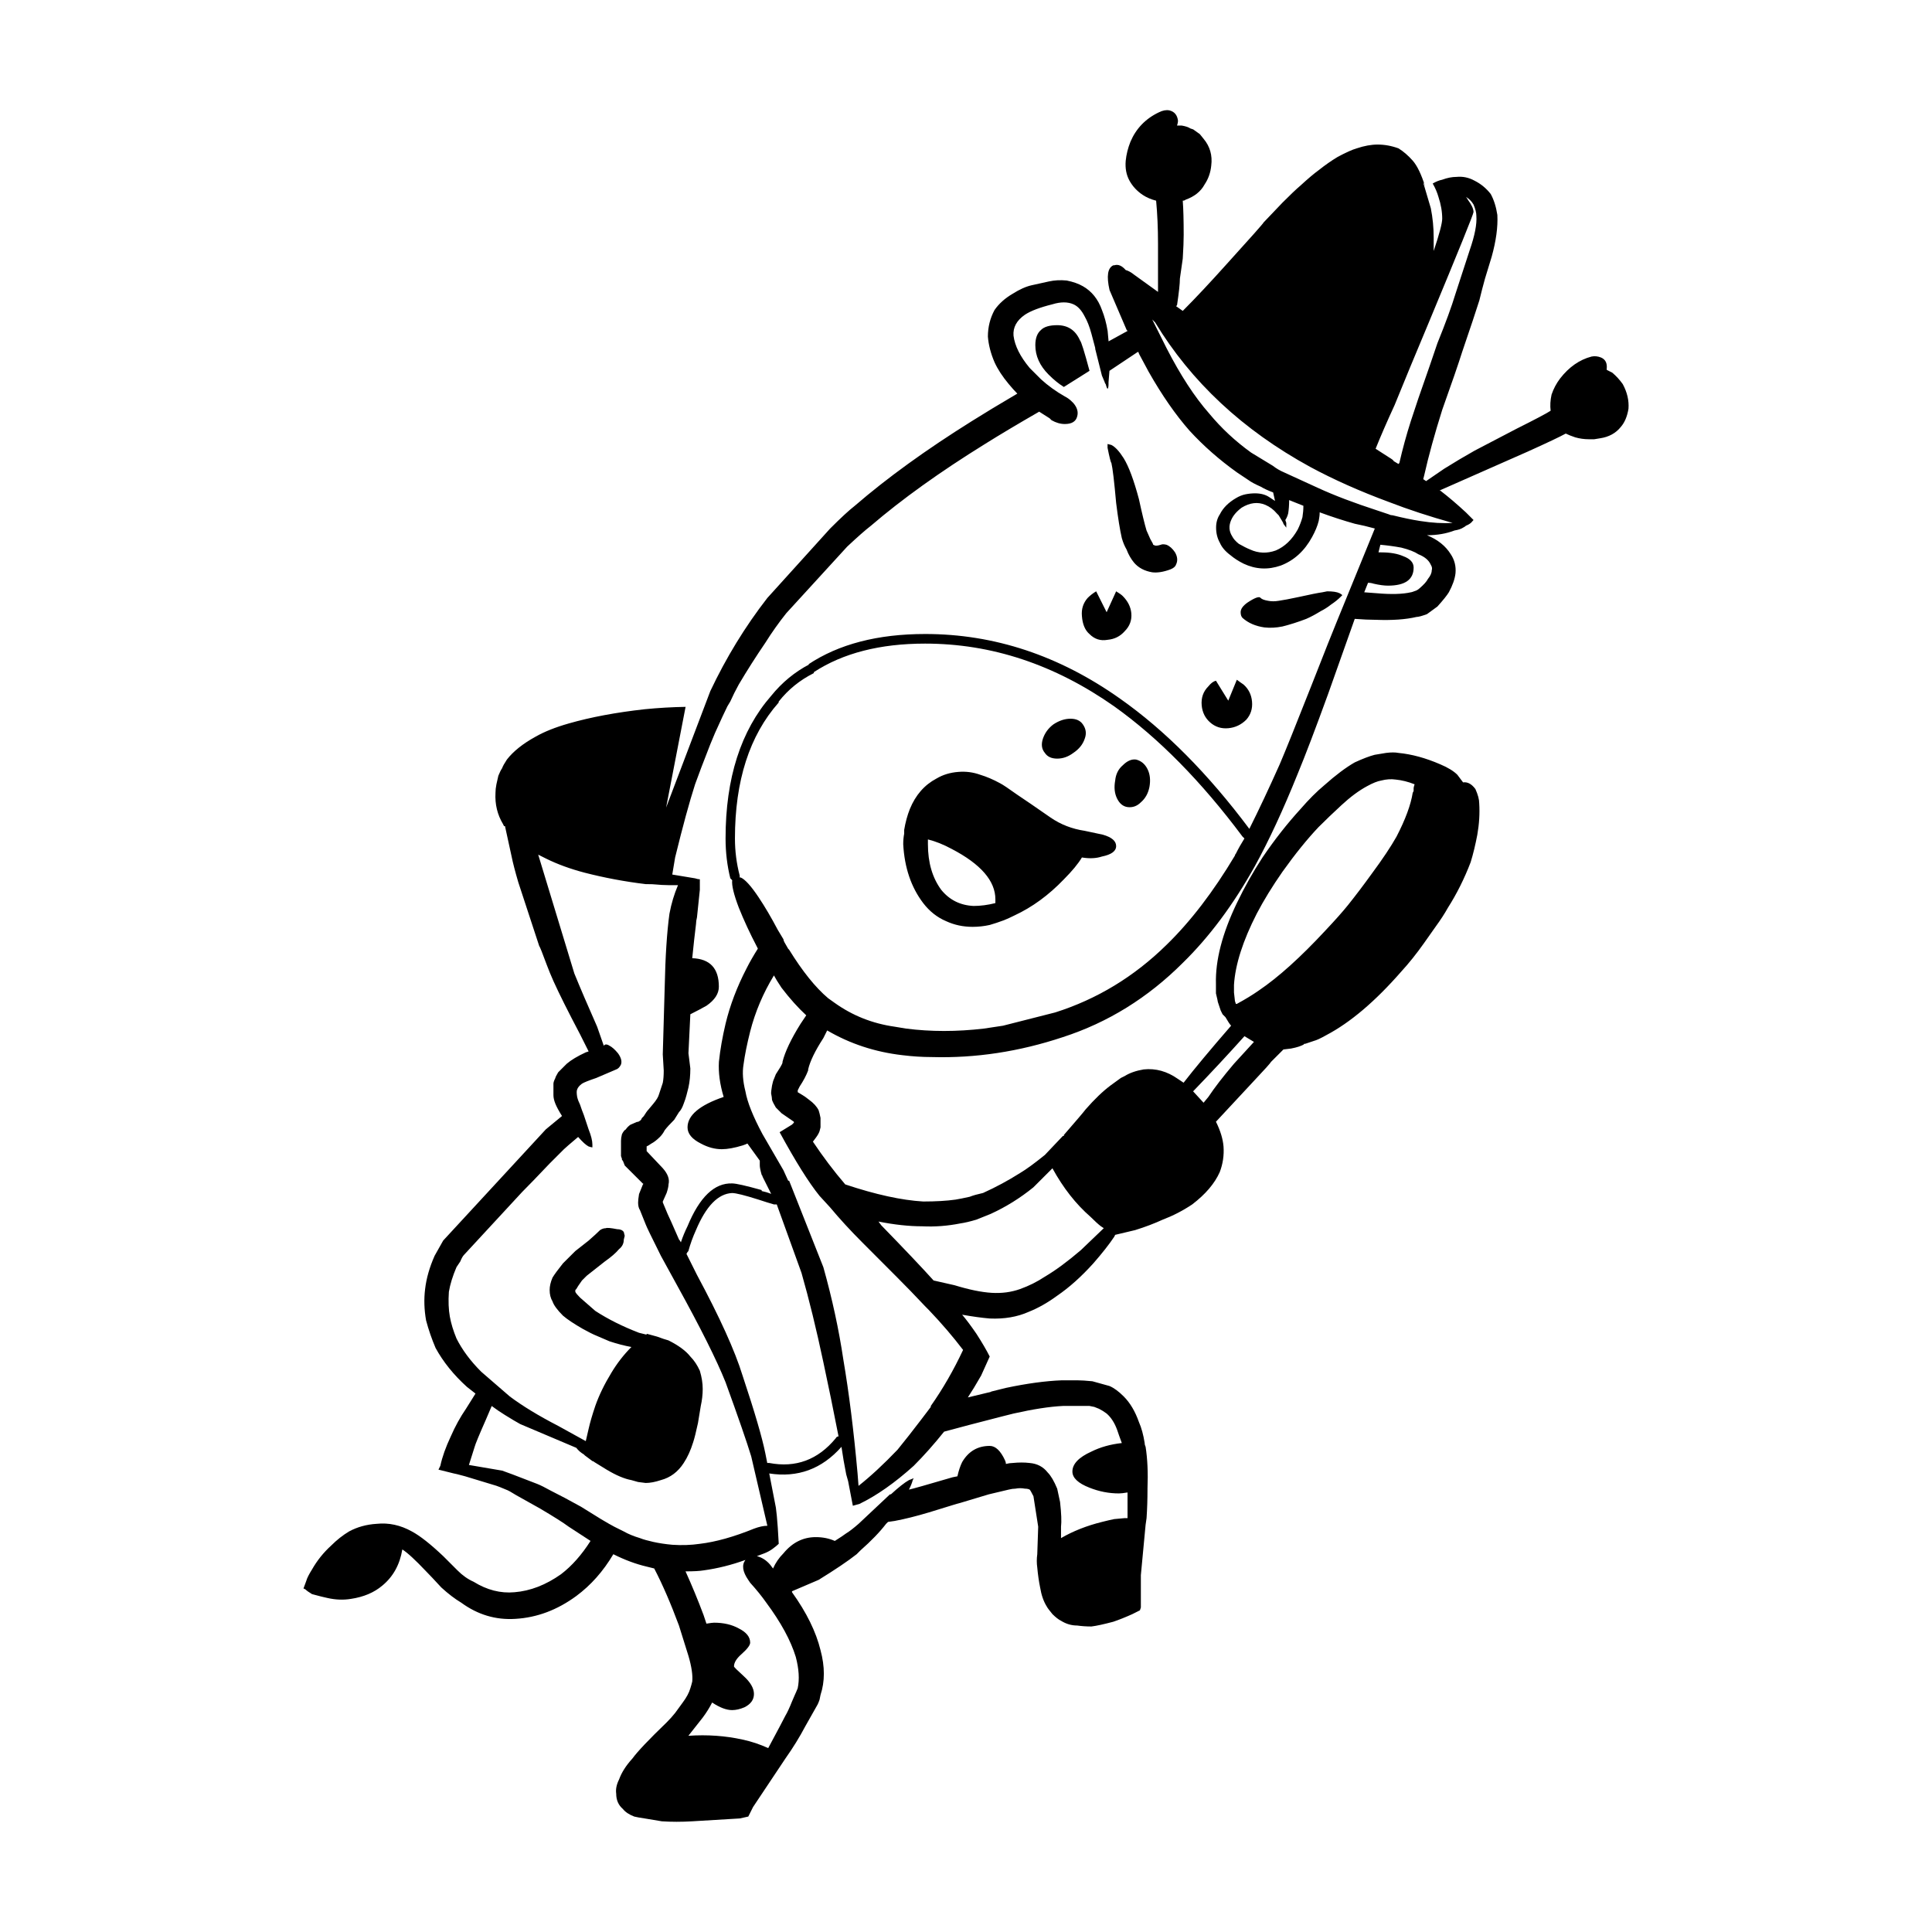 <?xml version="1.0" encoding="UTF-8"?>
<!-- Uploaded to: ICON Repo, www.iconrepo.com, Generator: ICON Repo Mixer Tools -->
<svg fill="#000000" width="800px" height="800px" version="1.1" viewBox="144 144 512 512" xmlns="http://www.w3.org/2000/svg">
 <path d="m571.28 242.77c1.004 0.848 1.93 1.852 2.766 3.019 1.18 2.184 1.684 4.367 1.516 6.555-0.336 2.016-1.004 3.609-2.016 4.781-1.34 1.684-3.188 2.688-5.539 3.031l-1.516 0.246h-1.504c-1.18 0-2.352-0.168-3.531-0.5-1.004-0.336-1.84-0.668-2.519-1.004-1.504 0.836-4.871 2.43-10.078 4.781l-23.418 10.332h0.246c2.184 1.672 4.449 3.609 6.801 5.785l2.016 2.016-0.246 0.254c-0.344 0.5-0.926 0.926-1.77 1.258-0.168 0.168-0.414 0.336-0.746 0.5-0.512 0.336-1.258 0.59-2.273 0.758-2.184 0.836-4.613 1.258-7.301 1.258 2.856 1.172 4.949 2.856 6.297 5.039 1.004 1.504 1.426 3.188 1.258 5.039-0.168 1.504-0.758 3.188-1.762 5.039-0.512 0.836-1.516 2.098-3.031 3.777-0.668 0.5-1.594 1.172-2.766 2.016-1.348 0.5-2.273 0.746-2.773 0.746-2.856 0.68-6.465 0.926-10.832 0.758-1.504 0-3.356-0.078-5.539-0.246l-7.055 19.898c-3.356 9.238-6.043 16.285-8.059 21.156-3.856 9.574-7.637 17.723-11.336 24.441-5.707 10.242-12.094 18.805-19.141 25.691-9.238 9.23-19.816 15.785-31.742 19.652-11.59 3.856-23.172 5.617-34.766 5.285-2.519 0-5.117-0.168-7.805-0.5-7.223-0.836-13.855-3.019-19.906-6.555l-1.004 2.016c-2.184 3.367-3.531 6.129-4.035 8.316v0.254c-0.5 1.34-1.258 2.766-2.262 4.281l-0.5 1.004v0.5l1.258 0.758c0.336 0.168 0.914 0.59 1.762 1.258 1.172 0.848 2.016 1.762 2.519 2.773 0.168 0.5 0.336 1.172 0.5 2.016v2.519l-0.254 1.004c-0.168 0.5-0.5 1.094-1.004 1.762l-0.758 1.012c2.688 4.023 5.539 7.805 8.57 11.336 8.059 2.688 14.938 4.191 20.652 4.527 3.356 0 6.211-0.168 8.562-0.5 1.012-0.168 2.273-0.414 3.777-0.758 0.836-0.336 2.016-0.668 3.531-1.004 3.356-1.516 6.633-3.277 9.82-5.293 1.684-1.004 3.856-2.598 6.555-4.781l4.781-5.039h0.254v-0.254c3.356-3.856 5.285-6.129 5.785-6.801 2.352-2.688 4.535-4.781 6.555-6.297l2.773-2.016 1.004-0.5c1.34-0.836 3.019-1.426 5.039-1.762 3.188-0.336 6.211 0.5 9.074 2.519l1.504 1.004c2.856-3.691 7.055-8.727 12.594-15.113-0.336-0.336-0.836-1.094-1.504-2.262l-0.758-0.758-0.5-1.004c-0.176-0.5-0.422-1.258-0.758-2.273 0-0.168-0.168-0.914-0.5-2.262v-2.519c-0.176-6.211 1.672-13.352 5.539-21.41 2.016-4.203 4.281-8.227 6.801-12.094 3.188-4.703 6.555-8.984 10.078-12.84 2.184-2.519 4.281-4.625 6.297-6.297 3.019-2.688 5.707-4.703 8.059-6.051 2.184-1.004 3.945-1.672 5.293-2.016l3.019-0.5c1.34-0.168 2.43-0.168 3.277 0 3.523 0.336 7.223 1.348 11.078 3.019 2.016 0.848 3.531 1.77 4.535 2.773l1.516 2.016c1.172-0.168 2.262 0.414 3.266 1.762 0.68 1.516 1.012 2.773 1.012 3.777 0.168 2.688 0 5.461-0.5 8.316-0.512 2.688-1.094 5.117-1.77 7.301-1.672 4.367-3.691 8.402-6.043 12.094-0.836 1.516-1.93 3.188-3.277 5.039l-3.019 4.281c-2.016 2.856-4.035 5.371-6.043 7.559-6.887 7.891-13.52 13.52-19.906 16.875-1.504 0.848-2.598 1.348-3.277 1.516-1.004 0.336-1.762 0.59-2.262 0.758h-0.254l-0.246 0.246c-0.336 0.168-0.758 0.344-1.258 0.512-0.5 0.168-1.18 0.336-2.016 0.5l-2.016 0.246-3.277 3.277c-0.168 0.336-1.672 2.016-4.527 5.039l-10.078 10.832c1.172 2.352 1.84 4.535 2.008 6.555 0.168 2.352-0.168 4.613-1.004 6.801-1.348 3.019-3.777 5.875-7.301 8.562-2.519 1.684-5.125 3.019-7.812 4.035-2.184 1.004-4.613 1.93-7.301 2.766l-5.293 1.258-0.254 0.512c-1.34 2.008-3.188 4.359-5.539 7.047-3.188 3.531-6.375 6.387-9.574 8.57-2.519 1.852-5.039 3.277-7.559 4.281-3.019 1.348-6.465 1.93-10.32 1.762-2.016-0.168-4.457-0.5-7.312-1.004 1.012 1.172 2.273 2.856 3.777 5.039 1.516 2.352 2.688 4.367 3.531 6.043l-2.273 5.039c-1.34 2.352-2.519 4.281-3.523 5.797l6.297-1.516h-0.254l4.035-1.004c5.539-1.172 10.5-1.852 14.859-2.016h4.035c1.004 0 2.352 0.09 4.035 0.254l4.527 1.258c1.18 0.5 2.441 1.426 3.777 2.766 1.684 1.684 3.031 3.945 4.035 6.809 0.668 1.504 1.172 3.356 1.516 5.539 0 0.336 0.078 0.668 0.246 1.004 0.5 3.188 0.668 6.887 0.5 11.09v0.246c0 2.519-0.078 5.039-0.246 7.559l-0.254 1.762c-0.336 3.699-0.758 8.148-1.258 13.352v8.57l-0.246 0.746-2.016 1.012c-1.852 0.836-3.531 1.504-5.039 2.016-2.519 0.668-4.457 1.094-5.797 1.258-1.348 0-2.609-0.09-3.777-0.254-1.516 0-2.941-0.422-4.281-1.258-0.68-0.336-1.426-0.926-2.273-1.762-0.836-1.012-1.34-1.684-1.504-2.016-0.848-1.348-1.426-3.019-1.762-5.039-0.344-1.684-0.59-3.445-0.758-5.293-0.168-1.172-0.168-2.352 0-3.523l0.246-7.301-1.258-8.07c-0.5-1.004-0.836-1.594-1.004-1.762-0.336-0.168-0.758-0.246-1.258-0.246-0.836-0.168-1.684-0.168-2.519 0-0.5 0-1.094 0.078-1.762 0.246-1.348 0.336-3.109 0.758-5.293 1.258-2.184 0.668-4.703 1.426-7.559 2.273-0.668 0.168-1.258 0.336-1.762 0.5-2.688 0.836-4.871 1.504-6.555 2.016-3.356 1.004-6.375 1.762-9.062 2.262l-1.762 0.254-0.512 0.5c-1.672 2.184-3.945 4.535-6.801 7.055l-1.004 1.004c-2.352 1.852-5.719 4.113-10.078 6.801l-7.055 3.019v0.254c3.856 5.371 6.375 10.5 7.559 15.371 1.172 4.359 1.172 8.305 0 11.836l-0.254 1.258c-0.168 0.5-0.336 0.926-0.5 1.258l-3.277 5.797c-1.504 2.856-3.266 5.707-5.285 8.562l-8.57 12.852-1.258 2.519-2.262 0.5-12.594 0.758c-2.856 0.168-5.539 0.168-8.059 0l-4.535-0.758c-1.18-0.168-2.098-0.336-2.773-0.5-1.34-0.512-2.352-1.18-3.019-2.016-1.172-1.012-1.762-2.352-1.762-4.035-0.168-1.172 0.078-2.43 0.758-3.777 0.668-1.852 1.84-3.691 3.523-5.539 1.348-1.852 4.367-5.039 9.074-9.574 0.836-0.836 1.594-1.672 2.262-2.519l2.016-2.766c1.004-1.348 1.684-2.609 2.016-3.777 0.168-0.512 0.336-1.094 0.5-1.77 0.168-1.672-0.168-3.945-1.004-6.801l-2.519-8.059c-2.184-5.875-4.367-10.914-6.555-15.113l-2.016-0.5c-2.856-0.668-5.797-1.762-8.816-3.277-2.688 4.535-5.965 8.227-9.82 11.078-5.039 3.699-10.41 5.719-16.129 6.051-5.207 0.336-9.988-1.094-14.355-4.281-1.684-1.012-3.445-2.352-5.285-4.035-1.852-2.016-3.199-3.445-4.035-4.281-2.856-3.019-4.961-4.961-6.297-5.797-0.668 4.035-2.441 7.223-5.293 9.574-2.184 1.852-4.949 3.019-8.305 3.523-2.016 0.336-4.121 0.254-6.297-0.246-0.848-0.168-2.184-0.512-4.035-1.012-0.836-0.5-1.426-0.926-1.762-1.258l-0.5-0.246 0.746-2.016c0.168-0.668 0.68-1.684 1.516-3.019 1.34-2.352 3.019-4.457 5.039-6.297 1.516-1.516 3.109-2.773 4.781-3.777 2.184-1.18 4.625-1.852 7.312-2.016 3.188-0.336 6.297 0.336 9.32 2.016 2.184 1.172 4.949 3.356 8.316 6.543l3.777 3.777c1.34 1.348 2.766 2.352 4.281 3.019 3.523 2.184 7.133 3.109 10.832 2.773 4.191-0.336 8.316-1.93 12.34-4.781 2.856-2.184 5.461-5.125 7.812-8.816l-5.797-3.777c-1.348-1.012-3.867-2.609-7.559-4.793l-6.297-3.523c-1.348-0.848-2.262-1.348-2.773-1.516-1.172-0.5-2.008-0.836-2.519-1.004l-8.305-2.519c-1.852-0.5-2.863-0.758-3.031-0.758l-4.023-1.004 0.5-1.012c0.5-2.352 1.426-4.949 2.773-7.805 1.172-2.688 2.519-5.125 4.023-7.312l2.519-4.023-2.262-1.77c-3.531-3.188-6.297-6.633-8.316-10.32-1.004-2.352-1.852-4.793-2.519-7.312-0.5-2.856-0.59-5.617-0.254-8.305 0.336-2.863 1.18-5.797 2.519-8.816l2.273-4.035 27.207-29.473c1.84-1.516 3.266-2.688 4.281-3.531-0.848-1.34-1.426-2.43-1.762-3.266-0.344-0.848-0.512-1.605-0.512-2.273v-3.019c0-0.336 0.168-0.836 0.512-1.516 0-0.168 0.246-0.668 0.746-1.504l2.273-2.273c1.172-1.004 2.856-2.008 5.039-3.019l0.758-0.246-2.273-4.535c-3.188-6.051-5.539-10.746-7.055-14.109-0.668-1.504-1.258-2.934-1.762-4.281-1.172-3.188-1.852-4.871-2.016-5.039l-5.539-16.875c-0.836-2.856-1.426-5.125-1.762-6.801l-1.762-8.07h-0.254l-0.246-0.5c-1.516-2.519-2.184-5.285-2.016-8.316 0-0.668 0.078-1.426 0.246-2.262l0.512-2.262c0.336-0.848 0.668-1.516 1.004-2.016 0.168-0.5 0.59-1.258 1.258-2.273 1.684-2.176 4.203-4.191 7.559-6.043 2.352-1.348 5.293-2.519 8.816-3.523 5.875-1.684 12.594-2.941 20.152-3.777 3.672-0.363 7.281-0.57 10.832-0.629l-5.164 26.695 11.711-30.859c4.203-8.895 9.238-17.133 15.113-24.688l16.629-18.383c2.856-2.863 5.039-4.871 6.555-6.051 8.562-7.391 18.895-14.859 30.977-22.414 3.199-2.016 7.223-4.449 12.094-7.312-0.668-0.668-1.426-1.504-2.262-2.519-1.684-2.008-2.941-3.945-3.777-5.785-1.012-2.352-1.594-4.625-1.762-6.809 0-2.519 0.582-4.871 1.762-7.047 1.172-1.684 2.766-3.109 4.781-4.289 1.852-1.172 3.531-1.93 5.039-2.262l4.535-1.004c1.516-0.344 3.109-0.422 4.781-0.254 1.684 0.336 3.109 0.836 4.289 1.516 2.344 1.34 4.023 3.434 5.039 6.297 0.668 1.672 1.172 3.523 1.504 5.539l0.254 2.766 5.039-2.766-0.254-0.254-4.535-10.578c-0.836-3.691-0.5-5.875 1.012-6.555h0.246c1.012-0.336 2.016 0.09 3.031 1.258 0.668 0.168 1.426 0.59 2.262 1.258l6.297 4.535v-4.023-8.816c0-4.035-0.168-7.812-0.5-11.336-1.348-0.344-2.519-0.848-3.531-1.516-1.504-1.004-2.688-2.262-3.523-3.777-0.836-1.516-1.18-3.277-1.004-5.293 0.168-1.672 0.582-3.356 1.258-5.039 1.504-3.523 4.023-6.129 7.559-7.805 1.004-0.5 1.93-0.668 2.766-0.5 1.348 0.336 2.098 1.258 2.273 2.766 0 0.336-0.09 0.758-0.254 1.258h1.258c1.004 0.168 1.762 0.422 2.262 0.758l0.758 0.254 1.762 1.258 1.012 1.258c1.672 2.008 2.352 4.359 2.016 7.047-0.176 1.852-0.758 3.531-1.77 5.039-1.004 1.852-2.688 3.199-5.039 4.035-0.168 0.168-0.414 0.254-0.746 0.254 0.168 2.176 0.246 5.207 0.246 9.062 0 1.516-0.078 3.609-0.246 6.297l-0.758 5.293c0 1.34-0.254 3.691-0.758 7.055l-0.254 0.246 1.77 1.258 0.246-0.246c3.188-3.199 6.965-7.223 11.336-12.094 6.555-7.223 9.832-10.922 9.832-11.09l5.039-5.285c2.008-2.016 3.602-3.531 4.781-4.535 2.016-1.852 3.609-3.188 4.781-4.035 1.684-1.34 3.367-2.519 5.039-3.523 2.184-1.172 3.867-1.93 5.039-2.262 2.016-0.68 3.867-1.012 5.551-1.012 1.84 0 3.691 0.336 5.539 1.012 1.34 0.836 2.598 1.93 3.777 3.266 1.172 1.34 2.262 3.609 3.277 6.809-0.176-0.512-0.344-0.848-0.512-1.012l2.016 6.801c0.5 2.519 0.758 5.125 0.758 7.812v3.523c1.516-4.527 2.262-7.391 2.262-8.562 0-1.852-0.336-3.777-1.004-5.797-0.336-1.172-0.836-2.352-1.516-3.523 0.848-0.5 1.684-0.848 2.519-1.012 1.348-0.5 2.609-0.746 3.777-0.746 1.684-0.168 3.277 0.168 4.793 1.004 1.672 0.836 3.102 2.016 4.281 3.523 0.836 1.516 1.426 3.367 1.762 5.551 0.168 3.188-0.336 6.879-1.504 11.078l-1.77 5.797c-0.168 0.668-0.414 1.594-0.746 2.766l-0.758 3.031c-0.848 2.688-2.352 7.211-4.535 13.598-1.004 3.188-2.773 8.316-5.293 15.371-2.008 6.375-3.609 12.172-4.781 17.379l-0.254 1.004 0.758 0.512 4.793-3.277c2.688-1.684 5.371-3.277 8.059-4.793l11.078-5.785c5.039-2.519 8.059-4.121 9.074-4.793-0.168-1.34-0.09-2.766 0.246-4.281 0.512-1.516 1.258-2.941 2.273-4.281 2.352-3.019 5.117-4.961 8.316-5.797 0.836-0.168 1.672-0.09 2.519 0.254 1.172 0.5 1.672 1.504 1.504 3.019v0.246zm-38.797-46.602c0.168 0.168 0.336 0.422 0.512 0.758 1.004 1.348 1.504 2.43 1.504 3.277 0 0.5-3.945 10.242-11.836 29.215-3.523 8.402-6.555 15.703-9.074 21.922-2.008 4.359-3.691 8.227-5.039 11.582l3.531 2.273c0.836 0.5 1.258 0.836 1.258 1.004l1.258 0.758 0.246-0.254c0.848-3.691 1.852-7.391 3.031-11.078 0.668-2.016 1.34-4.035 2.008-6.051 2.352-6.711 4.035-11.582 5.039-14.602 2.184-5.383 3.777-9.742 4.793-13.105l3.777-11.582c1.34-3.867 1.93-6.887 1.762-9.074 0-0.836-0.254-1.852-0.758-3.019-0.496-0.844-1.168-1.523-2.012-2.023zm-83.129 32.5 3.777 7.559c3.699 7.211 7.477 13.008 11.336 17.379 3.199 3.867 6.887 7.301 11.09 10.332l5.797 3.523c0.836 0.668 1.84 1.258 3.019 1.762l8.816 4.035c4.359 2.016 9.652 4.023 15.871 6.043 1.004 0.336 2.008 0.668 3.019 1.012 0.336 0.168 0.668 0.246 1.004 0.246 2.688 0.668 5.125 1.18 7.312 1.516 3.188 0.5 6.043 0.668 8.562 0.5-6.043-1.684-11.672-3.523-16.875-5.539-7.723-2.856-14.699-5.965-20.91-9.32-17.801-9.742-31.488-22.504-41.062-38.297zm-3.523 9.062c0-0.168-0.09-0.336-0.254-0.5l-7.559 5.039-0.246 3.019v0.5c0 0.68-0.09 1.094-0.254 1.258-0.168-0.168-0.336-0.582-0.5-1.258-0.168-0.168-0.254-0.336-0.254-0.5l-0.746-1.762-1.77-7.055v-0.246l-1.004-3.777c-0.5-1.852-1.094-3.367-1.762-4.535-0.848-1.684-1.852-2.773-3.019-3.277-1.516-0.668-3.367-0.668-5.551 0-3.356 0.836-5.785 1.762-7.301 2.773-2.184 1.504-3.188 3.356-3.019 5.539 0.336 2.688 1.762 5.539 4.281 8.562 0.836 0.848 1.852 1.852 3.019 3.019 1.852 1.684 3.945 3.199 6.297 4.535 0.668 0.336 1.258 0.758 1.762 1.258 0.168 0.168 0.336 0.336 0.512 0.5 1.004 1.18 1.34 2.352 1.004 3.531-0.336 1.34-1.426 2.016-3.277 2.016-1.172 0-2.352-0.344-3.523-1.012l-0.5-0.5-2.773-1.762c-5.539 3.188-10.332 6.043-14.355 8.562-11.926 7.391-22.004 14.613-30.23 21.668-1.516 1.172-3.609 3.019-6.297 5.539l-16.129 17.633c-2.008 2.519-3.856 5.125-5.539 7.812-2.519 3.691-4.871 7.391-7.055 11.078-0.836 1.516-1.594 3.019-2.262 4.535l-0.758 1.258c-0.668 1.34-1.762 3.691-3.277 7.055l-1.258 3.019c-1.84 4.703-3.188 8.227-4.023 10.578-1.516 4.703-3.277 11.168-5.293 19.395l-0.758 4.535 6.051 1.004c0.5 0.168 0.926 0.254 1.258 0.254v2.773c-0.168 1.672-0.422 4.113-0.758 7.301-0.168 0.668-0.254 1.258-0.254 1.762-0.336 2.688-0.668 5.707-1.004 9.074 4.703 0.168 7.055 2.688 7.055 7.559 0 1.852-1.094 3.523-3.277 5.039-1.18 0.668-2.609 1.426-4.281 2.262l-0.5 10.332 0.5 4.023c0 1.852-0.168 3.531-0.5 5.039l-0.512 2.016c-0.168 0.668-0.414 1.426-0.746 2.273-0.344 1.004-0.758 1.762-1.258 2.262l-1.258 2.016c-1.18 1.172-2.016 2.098-2.519 2.766-0.344 0.68-0.758 1.258-1.258 1.77-0.848 0.836-1.605 1.426-2.273 1.762l-0.758 0.5-0.5 0.254v1.258l4.281 4.527c1.348 1.516 1.852 2.941 1.516 4.289 0 0.5-0.168 1.258-0.5 2.262l-1.012 2.262v0.254l1.258 3.019c0.336 0.668 1.348 2.941 3.031 6.801 0.168 0.168 0.336 0.422 0.5 0.758 0.5-1.504 1.094-2.934 1.762-4.281 3.188-7.723 7.133-11.504 11.836-11.336 1.012 0 3.609 0.59 7.812 1.762v0.254c0.836 0.168 1.672 0.414 2.519 0.758l-0.254-0.512c-0.836-1.672-1.504-3.019-2.016-4.023 0-0.168-0.078-0.336-0.246-0.5-0.336-1.18-0.5-2.016-0.5-2.519v-1.258l-3.277-4.535c-0.336 0.168-0.758 0.336-1.258 0.5-2.184 0.668-4.035 1.004-5.539 1.004-1.852 0-3.699-0.5-5.551-1.504-2.352-1.18-3.523-2.609-3.523-4.281 0-3.199 3.188-5.883 9.574-8.07-1.012-3.356-1.426-6.465-1.258-9.32 0.336-3.188 0.926-6.543 1.762-10.078 1.172-4.871 3.019-9.742 5.539-14.613 0.836-1.672 1.852-3.434 3.019-5.285l-0.246-0.5c-1.852-3.531-3.445-6.977-4.793-10.332-1.34-3.523-1.93-5.965-1.762-7.301-0.168-0.168-0.336-0.344-0.5-0.512-0.836-3.356-1.258-6.879-1.258-10.578 0-15.949 4.035-28.547 12.094-37.785 2.856-3.523 6.211-6.297 10.078-8.316h-0.254c8.059-5.371 18.391-8.059 30.984-8.059 18.301 0 35.523 5.707 51.641 17.133 11.926 8.395 23.34 19.898 34.262 34.508 2.519-5.039 5.207-10.746 8.059-17.133 1.504-3.523 4.281-10.41 8.316-20.652 3.691-9.406 5.953-15.113 6.801-17.133l10.078-24.68c-1.852-0.512-3.609-0.926-5.293-1.258-3.019-0.848-6.129-1.852-9.32-3.031 0 0.68-0.09 1.426-0.254 2.273-0.336 1.34-0.926 2.766-1.762 4.281-2.016 3.691-4.781 6.211-8.316 7.559-3.356 1.172-6.633 1.004-9.82-0.5-1.348-0.668-2.519-1.426-3.523-2.273-1.348-1.004-2.273-2.098-2.773-3.266-0.668-1.18-1.004-2.519-1.004-4.035 0-1.348 0.336-2.519 1.004-3.523 0.836-1.684 2.262-3.109 4.281-4.289 0.836-0.5 1.684-0.836 2.519-1.004s1.684-0.254 2.519-0.254c1.516 0 2.773 0.344 3.777 1.012l1.516 1.004-0.5-2.262c-1.348-0.5-2.441-1.012-3.277-1.516-1.516-0.668-2.609-1.258-3.277-1.762l-3.019-2.016c-4.703-3.356-8.906-7.055-12.594-11.078-3.699-4.203-7.312-9.406-10.832-15.617zm-6.555 93.461c-15.785-11.09-32.492-16.629-50.125-16.629-11.926 0-21.746 2.519-29.473 7.559v0.254c-3.699 1.852-6.801 4.367-9.32 7.559v0.246c-7.734 8.738-11.59 20.742-11.59 36.023 0 3.367 0.422 6.633 1.258 9.832v0.5h0.254c1.172 0.5 2.766 2.262 4.781 5.285 1.684 2.519 3.356 5.383 5.039 8.57 0.5 0.836 1.004 1.672 1.516 2.519 0 0.168 0.078 0.414 0.246 0.758l1.012 1.762 0.246 0.246c3.531 5.719 6.965 9.996 10.332 12.852l1.762 1.258c4.703 3.356 9.988 5.461 15.871 6.297 1.004 0.168 2.016 0.336 3.019 0.5 6.555 0.848 13.43 0.848 20.652 0l5.039-0.758 13.855-3.523c11.09-3.523 20.91-9.484 29.473-17.891 6.387-6.211 12.43-14.102 18.145-23.676 0-0.168 0.078-0.336 0.246-0.5 0.668-1.348 1.426-2.688 2.273-4.035-0.176-0.168-0.344-0.336-0.512-0.5-10.902-14.609-22.238-26.113-34-34.508zm23.184-0.254c-0.176-2.016 0.414-3.691 1.762-5.039 0.668-0.836 1.34-1.34 2.016-1.504l3.266 5.285 2.273-5.539c0.668 0.5 1.258 0.926 1.762 1.258 1.34 1.172 2.098 2.688 2.262 4.535 0.168 1.852-0.336 3.445-1.504 4.781-1.348 1.348-2.941 2.106-4.793 2.273-1.84 0.168-3.445-0.344-4.781-1.516-1.344-1.172-2.094-2.688-2.262-4.535zm-34.766 3.531c1.504 0 2.598 0.5 3.277 1.504 0.836 1.18 1.004 2.441 0.5 3.777-0.5 1.516-1.516 2.773-3.019 3.777-1.348 1.012-2.773 1.516-4.289 1.516-1.504 0-2.598-0.5-3.266-1.516-0.848-1.004-1.012-2.262-0.512-3.777 0.512-1.504 1.426-2.766 2.773-3.777 1.516-1.004 3.023-1.504 4.535-1.504zm13.855-32.5c1.34 1.348 2.098 2.856 2.262 4.535 0.168 1.852-0.422 3.445-1.762 4.781-1.18 1.348-2.688 2.106-4.535 2.273-1.852 0.336-3.445-0.168-4.781-1.516-1.18-1.004-1.852-2.598-2.016-4.781-0.168-1.852 0.336-3.445 1.516-4.793 0.668-0.668 1.426-1.258 2.262-1.762l2.773 5.539 2.519-5.539c0.84 0.504 1.43 0.926 1.762 1.262zm-4.035-39.293v-1.012l1.012 0.254c1.004 0.5 2.098 1.672 3.266 3.523 1.348 2.184 2.688 5.797 4.035 10.832 0.836 3.867 1.516 6.633 2.016 8.316l1.004 2.262c0.5 0.848 0.758 1.348 0.758 1.516 0.336 0.168 0.59 0.246 0.758 0.246 0.336 0 0.758-0.078 1.258-0.246 0.336-0.168 0.836-0.168 1.504 0 0.848 0.336 1.594 1.004 2.273 2.016 0.668 1.172 0.758 2.262 0.246 3.266-0.168 0.512-0.668 0.926-1.504 1.258-1.852 0.68-3.445 0.926-4.793 0.758-2.008-0.336-3.609-1.172-4.781-2.519-0.836-1.004-1.516-2.184-2.016-3.523-0.5-0.848-0.926-1.852-1.258-3.019-0.5-2.184-1.004-5.293-1.504-9.328-0.512-5.707-0.926-9.23-1.258-10.578-0.176-0.16-0.512-1.5-1.016-4.019zm-17.633-31.242c0.836-0.836 2.273-1.258 4.281-1.258 2.856 0 4.871 1.348 6.051 4.035 0.336 0.336 1.172 3.019 2.519 8.059l-6.801 4.281c-1.348-0.836-2.695-1.93-4.035-3.277-2.352-2.352-3.523-4.949-3.523-7.805 0.004-1.852 0.504-3.188 1.508-4.035zm90.184 58.953c2.352 0 4.281 0.336 5.797 1.004 1.84 0.668 2.766 1.684 2.766 3.019 0 3.188-2.262 4.793-6.801 4.793-1.004 0-2.262-0.168-3.777-0.512-0.5-0.168-1.004-0.246-1.504-0.246l-1.012 2.519 3.277 0.246c3.856 0.344 6.887 0.254 9.074-0.246 0.168 0 0.668-0.168 1.504-0.5 0.336-0.168 0.59-0.344 0.758-0.512 1.172-1.004 1.93-1.84 2.262-2.519 0.68-0.836 1.012-1.594 1.012-2.262 0.168-0.5 0.078-1.004-0.254-1.516-0.5-1.172-1.594-2.098-3.277-2.766-1.004-0.668-2.519-1.258-4.527-1.762-1.852-0.344-3.699-0.59-5.551-0.758-0.168 0.668-0.336 1.34-0.5 2.016h0.754zm-14.355 10.32c1.504 0 2.598 0.168 3.277 0.5 0.336 0.168 0.582 0.344 0.746 0.512l-0.5 0.5c-0.668 0.668-1.504 1.34-2.519 2.016-0.836 0.668-1.762 1.258-2.766 1.762-1.348 0.836-2.609 1.504-3.777 2.016-2.184 0.836-4.289 1.504-6.297 2.008-1.684 0.344-3.277 0.422-4.793 0.254-2.352-0.336-4.281-1.172-5.797-2.519-0.336-0.336-0.5-0.836-0.5-1.516 0-0.836 0.59-1.672 1.762-2.519 2.016-1.34 3.199-1.762 3.531-1.258 0.336 0.344 1.004 0.59 2.016 0.758 0.836 0.168 1.762 0.168 2.766 0 1.18-0.168 2.941-0.5 5.293-1.004 3.019-0.668 5.117-1.094 6.297-1.258zm-6.297-22.672-3.777-1.504c0 1.34-0.09 2.519-0.254 3.523-0.168 0.668-0.422 1.258-0.758 1.762l0.254 0.758v1.258l-0.758-1.004c0-0.168-0.168-0.512-0.5-1.012l-0.758-1.258-0.5-0.5c-0.836-1.004-1.852-1.762-3.019-2.262-2.016-0.848-4.113-0.59-6.297 0.746-1.348 1.012-2.273 2.106-2.773 3.277-0.668 1.516-0.59 2.941 0.254 4.281 0.336 0.68 0.926 1.348 1.762 2.016 1.172 0.668 2.184 1.18 3.019 1.516 2.184 1.004 4.449 1.094 6.801 0.246 2.352-1.004 4.289-2.856 5.797-5.539 0.5-1.004 0.926-2.098 1.258-3.277 0.16-1.008 0.25-2.012 0.25-3.027zm29.469 73.812c-1.684-0.668-3.356-1.094-5.039-1.258-1.18-0.168-2.441-0.09-3.777 0.254-1.004 0.168-2.262 0.668-3.777 1.504-2.184 1.18-4.449 2.856-6.801 5.039-2.184 2.016-4.203 3.945-6.051 5.797-3.019 3.188-6.211 7.133-9.566 11.836-2.695 3.867-4.961 7.559-6.809 11.09-3.691 7.211-5.707 13.512-6.043 18.895v2.008l0.254 2.273 0.246 0.758h0.254c2.184-1.18 4.113-2.352 5.797-3.531 5.207-3.523 11.078-8.816 17.633-15.871 2.688-2.856 4.695-5.117 6.043-6.801 2.016-2.519 4.113-5.285 6.297-8.316 2.856-3.856 5.039-7.133 6.555-9.82 2.344-4.535 3.777-8.395 4.281-11.59l0.246-0.5v-0.758c0.004-0.172 0.094-0.508 0.258-1.008zm-45.086 66.754c-4.367 4.871-8.906 9.742-13.609 14.613l2.773 3.019 1.258-1.516c1.672-2.519 3.945-5.453 6.801-8.816l5.293-5.785c-0.844-0.512-1.68-1.016-2.516-1.516zm-25.191-65.996c-0.344 1.672-1.094 3.019-2.273 4.023-1.004 1.012-2.184 1.426-3.523 1.258-1.18-0.168-2.106-0.914-2.773-2.262s-0.836-2.941-0.5-4.781c0.168-1.684 0.836-3.031 2.016-4.035 1.172-1.172 2.352-1.684 3.523-1.516 1.348 0.344 2.352 1.18 3.019 2.519 0.68 1.348 0.848 2.941 0.512 4.793zm-58.695 13.852v1.258c0 4.871 1.172 8.895 3.523 12.094 2.184 2.688 5.039 4.113 8.57 4.281 1.84 0 3.777-0.254 5.785-0.758v-1.004c0-4.871-3.856-9.328-11.582-13.352-2.184-1.18-4.277-2.016-6.297-2.519zm46.348-1.258c2.352 0.668 3.531 1.672 3.531 3.019s-1.258 2.262-3.777 2.773c-1.516 0.5-3.277 0.582-5.293 0.246-1.004 1.684-2.609 3.609-4.781 5.797-4.035 4.203-8.402 7.391-13.105 9.574-1.004 0.5-1.93 0.926-2.766 1.258-1.348 0.5-2.609 0.926-3.777 1.258-1.516 0.336-3.019 0.5-4.535 0.5-2.519 0-4.871-0.5-7.055-1.516-2.352-1.004-4.367-2.598-6.043-4.781-3.199-4.203-4.961-9.406-5.293-15.617 0-1.012 0.09-1.93 0.254-2.773v-1.004c0.336-2.016 0.836-3.867 1.504-5.539 1.516-3.699 3.867-6.387 7.055-8.07 1.684-1.004 3.609-1.594 5.797-1.762 2.016-0.168 3.945 0.09 5.797 0.758 1.672 0.5 3.445 1.258 5.285 2.262 0.68 0.344 2.184 1.348 4.535 3.031 2.016 1.34 4.961 3.356 8.816 6.043 2.688 1.852 5.707 3.019 9.074 3.523zm-18.391 93.449c-3.523 2.863-7.301 5.207-11.336 7.055-1.672 0.668-2.934 1.18-3.777 1.516-1.672 0.5-3.102 0.836-4.281 1.004-3.356 0.668-6.723 0.926-10.078 0.758-3.523 0-7.391-0.422-11.582-1.258l0.746 1.004c6.219 6.387 10.832 11.258 13.855 14.613l5.551 1.258c3.856 1.18 7.133 1.852 9.82 2.016 2.688 0.168 5.207-0.168 7.559-1.004 2.352-0.848 4.535-1.938 6.555-3.277 2.856-1.684 6.043-4.035 9.566-7.055l6.051-5.797-0.758-0.5c-0.668-0.5-1.594-1.348-2.773-2.519-3.856-3.356-7.223-7.644-10.078-12.852zm19.406 59.957c-0.68-0.5-1.348-0.926-2.016-1.258l-1.258-0.5-1.258-0.254h-3.531-3.523c-3.523 0.168-7.891 0.848-13.098 2.016l-3.019 0.758c-6.555 1.684-11.68 3.019-15.371 4.035-2.688 3.356-5.371 6.375-8.059 9.062-5.039 4.535-9.832 7.891-14.355 10.078l-1.77 0.5-1.258-6.543-0.5-1.762c-0.5-2.519-0.926-4.961-1.258-7.312-5.207 5.883-11.582 8.227-19.141 7.055l1.762 9.074c0.168 1.172 0.336 2.934 0.5 5.285l0.254 4.281c-0.344 0.344-0.848 0.758-1.516 1.258-0.668 0.512-1.426 0.926-2.262 1.258l-2.016 0.758c1.34 0.336 2.519 1.094 3.523 2.273l0.758 1.004c0.668-1.516 1.594-2.856 2.773-4.035 2.344-2.856 5.207-4.281 8.562-4.281 1.852 0 3.523 0.336 5.039 1.012 1.34-0.848 2.352-1.516 3.019-2.016 0.836-0.5 1.93-1.348 3.277-2.519l8.316-7.812h0.246c2.016-1.852 3.609-3.109 4.793-3.777l1.258-0.5-0.254 0.5c-0.168 0.668-0.5 1.516-1.004 2.519 0.836-0.168 4.703-1.258 11.582-3.277l1.258-0.246c0.336-1.516 0.758-2.773 1.258-3.777 1.684-2.856 4.113-4.281 7.312-4.281 1.504 0 2.856 1.258 4.023 3.777 0.168 0.336 0.254 0.668 0.254 1.004 0.668-0.168 1.258-0.254 1.762-0.254 1.684-0.168 3.188-0.168 4.535 0 2.016 0.168 3.609 1.012 4.781 2.519 0.848 0.848 1.684 2.273 2.519 4.289l0.758 3.523c0.336 3.019 0.422 5.207 0.254 6.555v3.019c3.188-1.852 6.801-3.277 10.832-4.281 1.34-0.344 2.43-0.59 3.266-0.758 1.684-0.168 2.609-0.254 2.773-0.254h0.758v-6.801c-1.012 0.168-1.762 0.254-2.273 0.254-2.688 0-5.285-0.512-7.805-1.516-3.019-1.172-4.535-2.609-4.535-4.281 0-2.016 1.684-3.777 5.039-5.293 2.352-1.172 5.039-1.93 8.059-2.262-0.5-1.348-0.926-2.519-1.258-3.531-0.676-1.844-1.602-3.273-2.769-4.285zm-64.75-45.344c-3.188-3.188-6.043-6.297-8.562-9.32l-2.773-3.019c-2.856-3.531-6.375-9.152-10.578-16.875l3.277-2.016 0.5-0.5v-0.254l-3.277-2.262-0.246-0.254c-0.336-0.336-0.758-0.758-1.258-1.258-0.5-0.836-0.848-1.516-1.012-2.016 0-0.336-0.078-0.926-0.246-1.762 0-0.336 0.078-1.004 0.246-2.016 0.168-0.836 0.336-1.426 0.512-1.762l0.5-1.258c1.004-1.516 1.594-2.519 1.762-3.019v-0.254c0.668-2.688 2.262-6.043 4.781-10.078l1.516-2.262c-2.184-2.016-4.367-4.449-6.555-7.312-1.004-1.504-1.672-2.598-2.008-3.266-2.863 4.695-4.961 9.652-6.297 14.859-0.848 3.356-1.438 6.297-1.77 8.816-0.336 2.016-0.168 4.367 0.512 7.055 0.5 2.856 2.008 6.633 4.527 11.336l5.551 9.574 1.258 2.766h0.246l9.074 22.926c2.352 8.395 4.113 16.543 5.285 24.434 1.516 8.906 2.773 18.98 3.777 30.23l0.254 3.277c3.188-2.519 6.633-5.707 10.332-9.574l3.019-3.777c2.352-3.019 4.281-5.539 5.797-7.559v-0.254c3.188-4.527 6.043-9.484 8.562-14.859-2.688-3.523-5.707-7.055-9.074-10.578-0.5-0.5-0.836-0.848-1.004-1.012-2.519-2.688-5.039-5.285-7.559-7.805zm-7.043 51.898c0.168-0.336 0.414-0.5 0.746-0.5-1.34-6.887-2.688-13.441-4.023-19.652-1.852-8.738-3.777-16.629-5.797-23.684l-6.555-18.137h-0.746c-1.18-0.336-2.519-0.758-4.035-1.258-3.699-1.172-6.043-1.762-7.055-1.762-3.691 0.168-6.887 3.445-9.574 9.82-0.836 1.852-1.504 3.699-2.008 5.551-0.176 0.168-0.344 0.414-0.512 0.746l2.773 5.551c6.043 11.246 10.078 20.152 12.094 26.695 3.188 9.574 5.207 16.461 6.043 20.652l0.5 2.519h0.512c7.047 1.348 12.93-0.836 17.637-6.543zm-50.383-146.86c-5.551-0.668-10.922-1.684-16.129-3.019-3.856-1.012-7.301-2.273-10.32-3.777l-2.016-1.012 9.574 31.488c1.504 3.699 3.523 8.402 6.043 14.109l1.762 5.039 0.254-0.254c0.336-0.168 0.758-0.078 1.258 0.254 0.668 0.336 1.426 1.004 2.262 2.016 0.836 1.172 1.094 2.184 0.758 3.019-0.336 0.668-0.758 1.094-1.258 1.258l-5.293 2.262c-2.008 0.68-3.266 1.18-3.777 1.516-0.668 0.5-1.094 1.004-1.258 1.516-0.168 0.336-0.168 1.004 0 2.008 0.168 0.68 0.422 1.348 0.758 2.016 0.336 1.012 0.668 1.93 1.012 2.773l1.258 3.777c0.668 1.672 1.004 3.019 1.004 4.023v0.758c-0.168 0-0.5-0.078-1.004-0.246-0.68-0.344-1.605-1.18-2.773-2.519-2.184 1.84-3.445 2.934-3.777 3.266l-3.777 3.777c-3.188 3.367-5.629 5.883-7.301 7.559l-15.371 16.629c-0.336 0.336-0.668 0.926-1.004 1.762l-1.012 1.516c-1.004 2.352-1.684 4.535-2.016 6.543-0.168 2.519-0.078 4.703 0.254 6.555 0.336 1.852 0.926 3.777 1.762 5.797 1.516 3.019 3.699 5.965 6.555 8.816l7.559 6.543c3.356 2.519 7.637 5.125 12.84 7.812l7.312 4.035 0.758-3.277c0.336-1.516 0.914-3.531 1.762-6.051 1.004-2.856 2.43-5.785 4.281-8.816 1.516-2.519 3.277-4.781 5.293-6.801-1.852-0.336-3.777-0.836-5.797-1.504-1.18-0.512-2.352-1.012-3.531-1.516-0.836-0.336-2.008-0.926-3.523-1.762-2.352-1.348-4.113-2.519-5.293-3.531-1.504-1.504-2.43-2.766-2.766-3.777-0.5-0.836-0.758-1.84-0.758-3.019 0-1.004 0.254-2.098 0.758-3.277 0.5-0.836 1.426-2.098 2.766-3.777l3.277-3.266c1.516-1.18 2.688-2.106 3.531-2.773 1.34-1.172 2.344-2.098 3.019-2.773 0.5-0.336 1.004-0.5 1.504-0.5 0.336-0.168 1.348-0.078 3.031 0.254 0.836 0 1.426 0.246 1.762 0.758l0.246 1.004-0.246 1.004c0 1.012-0.422 1.852-1.258 2.519-0.848 1.012-2.106 2.106-3.777 3.277l-4.793 3.777-1.258 1.258c-0.836 1.18-1.34 1.93-1.504 2.273l-0.254 0.246v0.5c0.168 0.344 0.59 0.848 1.258 1.516 0.168 0.168 1.516 1.348 4.035 3.523 3.356 2.184 7.223 4.121 11.582 5.797l2.016 0.5v-0.246l2.773 0.758c1.34 0.5 2.352 0.836 3.019 1.004 2.688 1.348 4.613 2.773 5.797 4.281 1.004 1.012 1.84 2.273 2.519 3.777 0.5 1.684 0.758 3.277 0.758 4.793 0 1.504-0.176 3.019-0.512 4.527l-0.746 4.535c-0.512 2.352-0.926 4.035-1.258 5.039-0.68 2.184-1.516 4.035-2.519 5.539-1.516 2.352-3.531 3.867-6.051 4.535-1.504 0.5-2.856 0.758-4.023 0.758l-2.016-0.254-1.762-0.5c-1.852-0.336-4.035-1.258-6.555-2.766l-3.277-2.016c-0.168-0.168-0.336-0.254-0.5-0.254-0.668-0.5-1.348-1.004-2.016-1.504l-0.246-0.254c-0.848-0.5-1.516-1.094-2.016-1.762l-14.867-6.297-1.762-1.012c-1.684-1.004-3.019-1.84-4.023-2.519l-1.77-1.258-1.504 3.531c-1.852 4.191-2.856 6.633-3.019 7.301l-1.516 4.793 8.816 1.504c0.5 0.168 1.426 0.5 2.773 1.012l6.543 2.519c0.836 0.336 2.016 0.914 3.531 1.762 2.344 1.172 5.039 2.598 8.059 4.281l5.285 3.277c1.684 1.004 2.856 1.672 3.531 2.016l2.519 1.258c1.172 0.668 2.598 1.258 4.281 1.762 0.836 0.336 2.016 0.668 3.523 1.004 1.516 0.336 3.199 0.59 5.039 0.758 2.519 0.168 4.961 0.09 7.312-0.254 4.191-0.5 8.984-1.84 14.355-4.023 1.34-0.5 2.519-0.758 3.523-0.758l-4.281-18.391c-1.172-3.856-3.445-10.41-6.801-19.652-2.352-5.875-6.633-14.434-12.852-25.691l-4.281-7.805c-2.519-5.039-3.856-7.812-4.023-8.316l-1.516-3.777c-0.336-0.5-0.5-1.18-0.5-2.016 0-0.5 0.078-1.258 0.246-2.262l1.012-2.519c0.168-0.168 0.168-0.254 0-0.254l-4.793-4.781-0.5-1.258-0.246-0.254v-0.254l-0.254-0.746v-4.035c0-0.5 0.078-1.094 0.254-1.762 0.336-0.668 0.668-1.094 1.004-1.258 0.336-0.5 0.758-0.926 1.258-1.258l1.762-0.758h0.254c0.336-0.168 0.582-0.336 0.758-0.5l0.246-0.5 0.5-0.512c0.512-0.836 0.926-1.426 1.258-1.762l1.258-1.504c0.848-1.012 1.348-1.852 1.516-2.519l1.004-3.031c0.168-0.836 0.254-1.93 0.254-3.266l-0.254-4.289 0.512-17.879c0.168-8.059 0.582-14.523 1.258-19.395 0.5-2.688 1.258-5.207 2.262-7.559h-2.262c-1.18 0-2.695-0.09-4.535-0.254zm10.578 182.13c1.672 3.691 3.277 7.559 4.781 11.582l0.758 2.273c1.004-0.168 1.684-0.254 2.016-0.254 2.519 0 4.703 0.5 6.543 1.516 2.016 1.004 3.031 2.262 3.031 3.777 0 0.668-0.758 1.672-2.273 3.019-1.34 1.172-2.016 2.262-2.016 3.277 0 0.168 0.848 1.004 2.519 2.519 1.852 1.672 2.773 3.277 2.773 4.781 0 1.516-0.836 2.688-2.519 3.531-1.18 0.5-2.262 0.746-3.277 0.746-1.504 0-3.277-0.668-5.285-2.008-0.68 1.34-1.516 2.688-2.519 4.023l-3.777 4.793c5.039-0.344 9.82 0 14.355 1.004 2.352 0.5 4.613 1.258 6.801 2.262 2.519-4.695 4.035-7.559 4.535-8.562 0.5-0.836 1.094-2.098 1.762-3.777l0.758-1.762c0.168-0.336 0.414-0.926 0.758-1.762 0.5-2.352 0.336-5.125-0.512-8.316-1.34-4.367-3.945-9.152-7.805-14.355-1.18-1.684-2.609-3.445-4.281-5.293l-0.512-0.758c-1.504-2.184-1.762-3.945-0.746-5.285-3.699 1.34-7.391 2.262-11.09 2.766-1 0.172-2.594 0.262-4.777 0.262z" fill-rule="evenodd"/>
</svg>